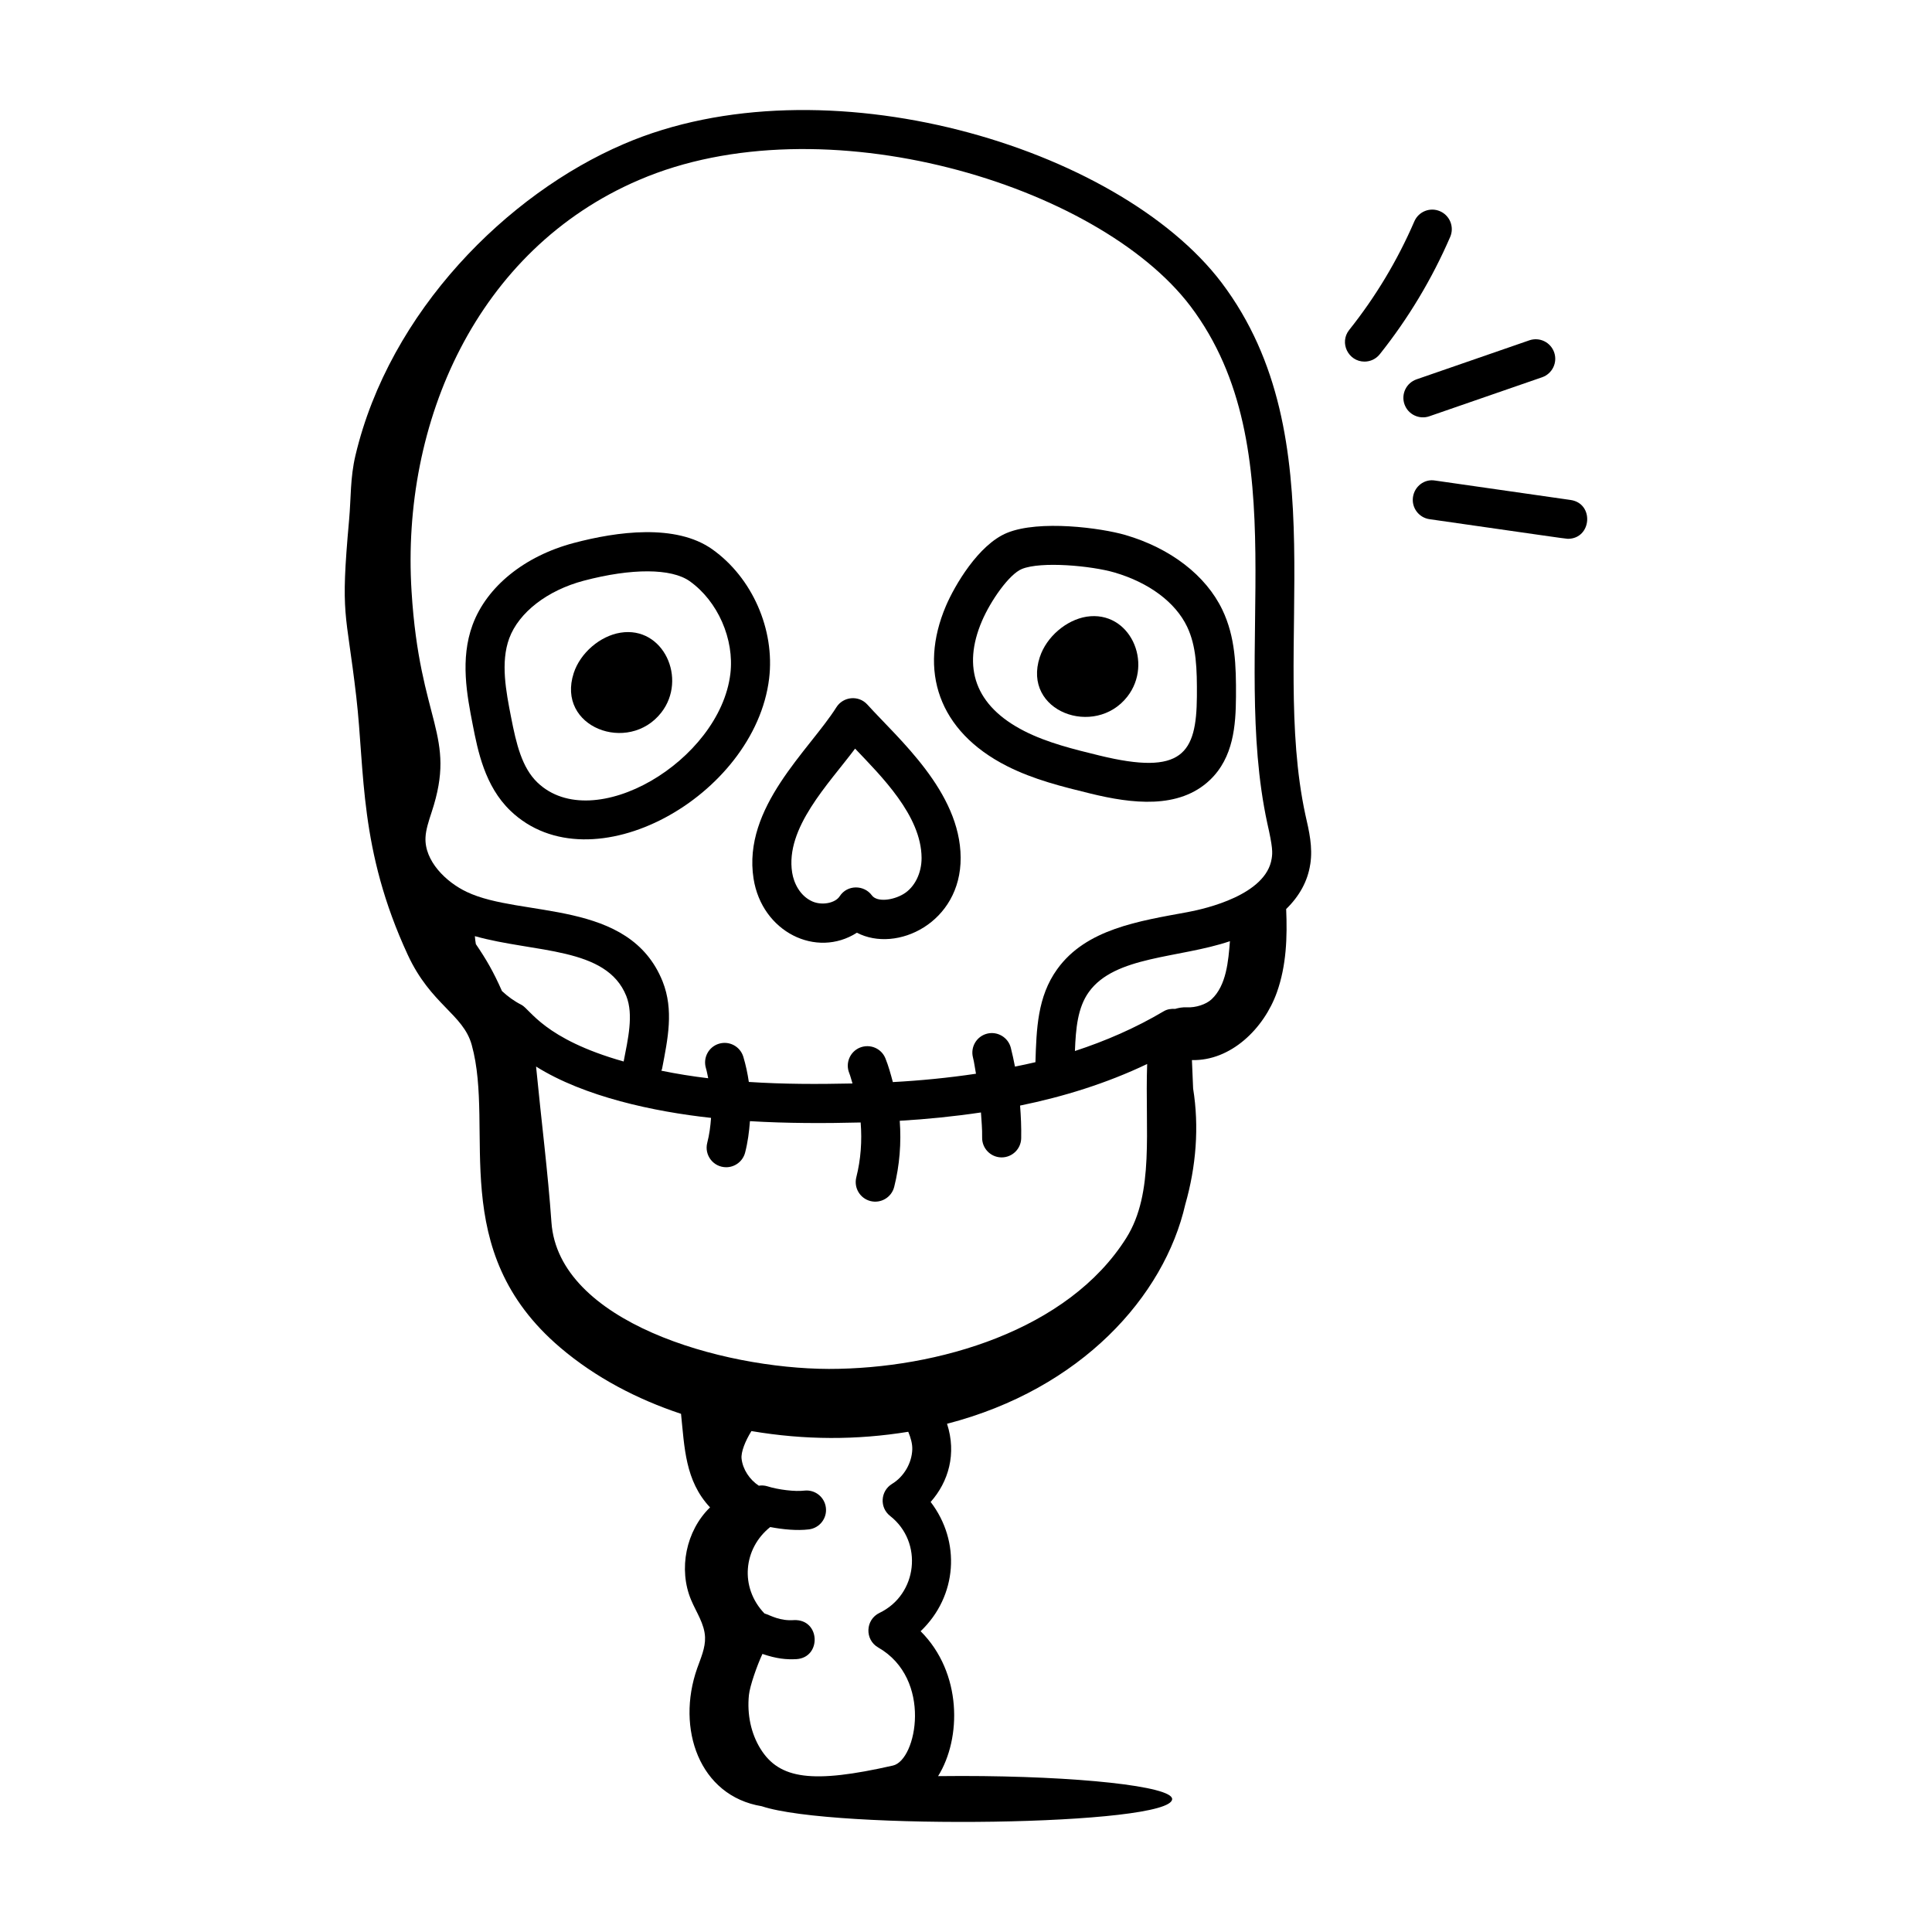 <?xml version="1.0" encoding="UTF-8"?>
<!-- Uploaded to: SVG Repo, www.svgrepo.com, Generator: SVG Repo Mixer Tools -->
<svg fill="#000000" width="800px" height="800px" version="1.1" viewBox="144 144 512 512" xmlns="http://www.w3.org/2000/svg">
 <g>
  <path d="m491.24 373.03c0.695-4.543-0.305-8.746-1.309-13.137-9.551-44.324 9.016-99.625-22.207-141-27.441-36.164-105.6-59.48-158.43-36.719-30.848 13.211-62.055 44.34-71.098 82.527-1.41 5.953-1.152 11.188-1.68 17.066-2.356 26.137-0.809 23.504 1.898 46.848 2.324 20.047 0.695 40.418 13.641 68.41 6.125 13.242 14.688 15.703 16.957 23.883 6.242 22.508-6.902 54.398 23.484 80.234 9.34 7.941 20.324 13.66 31.984 17.539 0.926 8.848 1.059 17.746 7.688 24.793-6.367 6.176-8.449 16.363-5.012 24.543 1.367 3.258 3.547 6.324 3.688 9.852 0.113 2.863-1.145 5.574-2.094 8.277-5.598 15.922 0.547 33.793 17.113 36.523 19.09 6.371 108.77 5.188 108.77-1.906 0-3.375-24.977-6.109-55.789-6.109-2.113 0-4.188 0.016-6.238 0.039 6.238-10.027 6.379-27.41-4.629-38.402 9.758-9.32 10.676-23.781 2.656-34.258 4.734-5.336 6.922-12.789 4.344-20.719 35.609-9.207 57.559-33.801 63.133-58.113 2.875-10.059 3.719-20.582 2.082-30.73-0.086-2.523-0.195-5.043-0.316-7.539 10.277 0.258 19.098-8.312 22.531-18 2.492-7.023 2.769-14.527 2.441-22.027 3.5-3.41 5.723-7.398 6.383-11.871zm-177.85-181.35c48.496-20.875 121.52 1.09 146.09 33.457 28.602 37.906 10.496 91.242 20.355 136.98 1.492 6.539 1.418 7.801 1.18 9.367-1.422 9.637-17.395 13.324-22.281 14.234-12.902 2.379-26.93 4.465-34.582 15.152-5.231 7.269-5.477 15.848-5.75 24.621-1.801 0.441-3.613 0.793-5.426 1.172-0.328-1.676-0.676-3.348-1.102-5-0.715-2.777-3.578-4.43-6.301-3.727-2.762 0.707-4.434 3.531-3.727 6.301 0.363 1.418 0.516 2.879 0.797 4.316-7.363 1.098-14.746 1.82-22.027 2.211-0.57-2.121-1.145-4.246-1.969-6.285-1.07-2.648-4.062-3.914-6.738-2.859-2.648 1.07-3.93 4.086-2.859 6.738 0.363 0.902 0.566 1.855 0.871 2.777-9.414 0.199-18.156 0.199-27.473-0.406-0.332-2.246-0.801-4.473-1.457-6.66-0.82-2.731-3.695-4.293-6.449-3.473-2.738 0.82-4.285 3.707-3.473 6.449 0.266 0.887 0.418 1.801 0.613 2.703-4.148-0.492-8.336-1.16-12.422-2.004 0.059-0.188 0.168-0.344 0.203-0.539 1.508-7.894 3.152-15.516 0.137-23.109-8.812-21.988-37.473-16.84-51.883-23.719-5.492-2.582-11.27-8.211-10.953-14.465 0.102-2.062 0.848-4.328 1.637-6.719 6.762-20.531-3.191-23.523-5.336-58.508-2.789-44.695 17.238-90.562 60.328-109.01zm23.066 261.65c2.297 0 4.402-1.551 5.008-3.883 0.707-2.738 1.07-5.527 1.277-8.328 9.594 0.586 19.805 0.594 29.34 0.352 0.395 4.867 0.047 9.793-1.152 14.535-0.695 2.777 0.984 5.586 3.754 6.289 2.734 0.695 5.582-0.957 6.289-3.754 1.438-5.715 1.906-11.652 1.469-17.523 7.117-0.41 14.312-1.137 21.523-2.203 0.141 2.207 0.359 4.406 0.312 6.625-0.055 2.859 2.211 5.223 5.066 5.285h0.109c2.809 0 5.117-2.25 5.176-5.066 0.059-2.898-0.074-5.789-0.293-8.668 11.48-2.352 22.828-5.844 33.676-11.02-0.613 17.5 1.984 34.145-5.527 46.094-15.387 24.469-49.914 34.715-78.828 34.715-28.555-0.082-71.676-12.48-73.516-38.863-0.934-13.285-2.652-26.664-4.074-41.27 12.754 8.012 31.297 11.969 46.371 13.602-0.16 2.223-0.445 4.438-1.008 6.613-0.832 3.25 1.605 6.469 5.027 6.469zm128.62-44.504c-1.43 1.336-4.18 2.266-6.586 2.121-1.055-0.043-2.086 0.129-3.082 0.422-1.008-0.066-2.035 0.062-2.977 0.609-7.508 4.457-15.43 7.887-23.566 10.551 0.227-5.938 0.707-11.48 3.684-15.625 6.91-9.641 23.914-8.914 37.395-13.477-0.418 5.199-0.914 11.711-4.867 15.398zm-155.8 16.484c-21.145-5.973-24.73-13.828-27.086-15.02-1.91-0.961-3.629-2.219-5.164-3.652-2.281-5.184-4.215-8.465-6.918-12.438-0.129-0.699-0.207-1.402-0.262-2.109 15.863 4.465 34.895 2.781 40.125 15.852 1.996 4.996 0.426 11.523-0.695 17.367zm76.488 102.81c-0.129 3.652-2.231 7.231-5.359 9.125-3.086 1.879-3.367 6.266-0.512 8.5 8.852 6.949 7.281 20.859-2.824 25.691-3.754 1.812-3.949 7.094-0.332 9.168 14.477 8.285 10.207 29.855 3.914 31.285-21.242 4.82-30.102 3.695-35.141-4.481-2.481-4.012-3.559-9.051-3.039-14.188 0.246-2.426 2.164-7.875 3.582-10.91 3.719 1.273 6.312 1.527 9.016 1.379 6.711-0.43 6.356-10.625-0.648-10.34-3.801 0.266-6.051-1.191-7.848-1.777-6.598-6.918-5.574-17.215 1.543-22.887 3.184 0.609 7.039 1.016 10.242 0.621 2.836-0.344 4.859-2.926 4.508-5.762-0.344-2.836-2.906-4.852-5.762-4.508-2.371 0.297-6.887-0.234-9.781-1.164-0.746-0.23-1.504-0.246-2.238-0.148-2.426-1.602-4.227-4.289-4.559-7.137-0.203-1.754 0.957-4.668 2.609-7.336 14.199 2.402 27.887 2.41 41.562 0.188 0.668 1.598 1.121 3.234 1.066 4.68z"/>
  <path d="m343.7 376.85c2.234 14.156 16.641 21.203 27.391 14.328 10.512 5.504 27.598-2.641 27.492-19.91-0.105-17.449-16.488-31.434-24.715-40.539-2.356-2.602-6.445-2.121-8.223 0.715-7.176 11.371-24.91 26.473-21.945 45.406zm26.91-34.457c6.898 7.262 17.559 17.738 17.617 28.945 0.027 4.062-1.848 7.824-4.777 9.578-2.836 1.707-7.051 2.219-8.41 0.352-2.031-2.762-6.484-2.894-8.52 0.258-1.188 1.832-4.711 2.488-7.246 1.363-3.289-1.457-4.914-4.898-5.344-7.637-1.879-11.84 9.629-23.43 16.68-32.859z"/>
  <path d="m269.24 309.59c-3.352 9.098-1.469 18.738 0.039 26.473 1.34 6.859 3.176 16.258 9.996 22.801 21.426 20.539 64.781-3.875 68.551-35.039 1.57-12.988-4.488-26.758-15.07-34.258-9.664-6.848-25.293-4.699-36.699-1.672-13.047 3.453-23.07 11.559-26.816 21.695zm9.711 3.578c2.539-6.867 10.102-12.719 19.746-15.273 12.727-3.356 23.219-3.309 28.07 0.121 7.453 5.285 11.891 15.387 10.785 24.566-2.801 23.074-36.281 42.98-51.113 28.805-4.117-3.949-5.609-10.176-6.996-17.309-1.336-6.809-2.84-14.527-0.492-20.91z"/>
  <path d="m410.82 347c7.125 3.621 14.762 5.484 22.141 7.293 10.988 2.691 23.461 4.231 31.672-3.578 6.273-5.965 6.859-14.504 6.914-22.039 0.055-8.379-0.176-15.898-3.613-23.082-4.359-9.094-13.715-16.309-25.68-19.809-6.469-1.887-22.82-4.062-31.352-0.578-7.621 3.106-13.953 14.047-16.23 19.391-7.254 17.039-2.059 33.152 16.148 42.402zm-6.621-38.352c2.324-5.461 7.254-12.496 10.613-13.863 5.062-2.082 18.379-0.863 24.539 0.93 9.141 2.676 16.148 7.898 19.234 14.348 2.488 5.195 2.648 11.215 2.602 18.535-0.109 15.098-3.863 20.984-25.773 15.637-6.809-1.664-13.852-3.383-19.91-6.469-13.23-6.719-16.477-16.973-11.305-29.117z"/>
  <path d="m442.75 328.62c6.984-8.945 0.641-22.934-10.789-21.195-5.434 0.875-10.648 5.371-12.395 10.695-0.008 0-0.008 0.008-0.008 0.008-4.75 14.488 14.617 21.453 23.191 10.492z"/>
  <path d="m319.23 332.86c7-8.945 0.578-23.02-10.797-21.191-5.434 0.875-10.641 5.371-12.387 10.684v0.008c-4.703 14.41 14.52 21.547 23.184 10.5z"/>
  <path d="m525.62 199.98c-2.621-1.145-5.676 0.066-6.809 2.695-4.461 10.32-10.266 19.988-17.246 28.746-2.727 3.414-0.234 8.406 4.043 8.406 1.516 0 3.027-0.668 4.043-1.949 7.555-9.477 13.836-19.938 18.664-31.09 1.133-2.625-0.074-5.672-2.695-6.809z"/>
  <path d="m522.78 254.32 29.891-10.34c2.703-0.938 4.133-3.883 3.203-6.586-0.938-2.703-3.875-4.137-6.586-3.203l-29.891 10.34c-2.703 0.938-4.137 3.891-3.203 6.586 0.961 2.773 3.973 4.117 6.586 3.203z"/>
  <path d="m522.84 281.59c28.371 4.055 36.074 5.203 36.645 5.203 6.367 0 7.062-9.395 0.727-10.297l-35.902-5.148c-2.859-0.484-5.453 1.559-5.856 4.387-0.41 2.828 1.555 5.449 4.387 5.856z"/>
 </g>
</svg>
